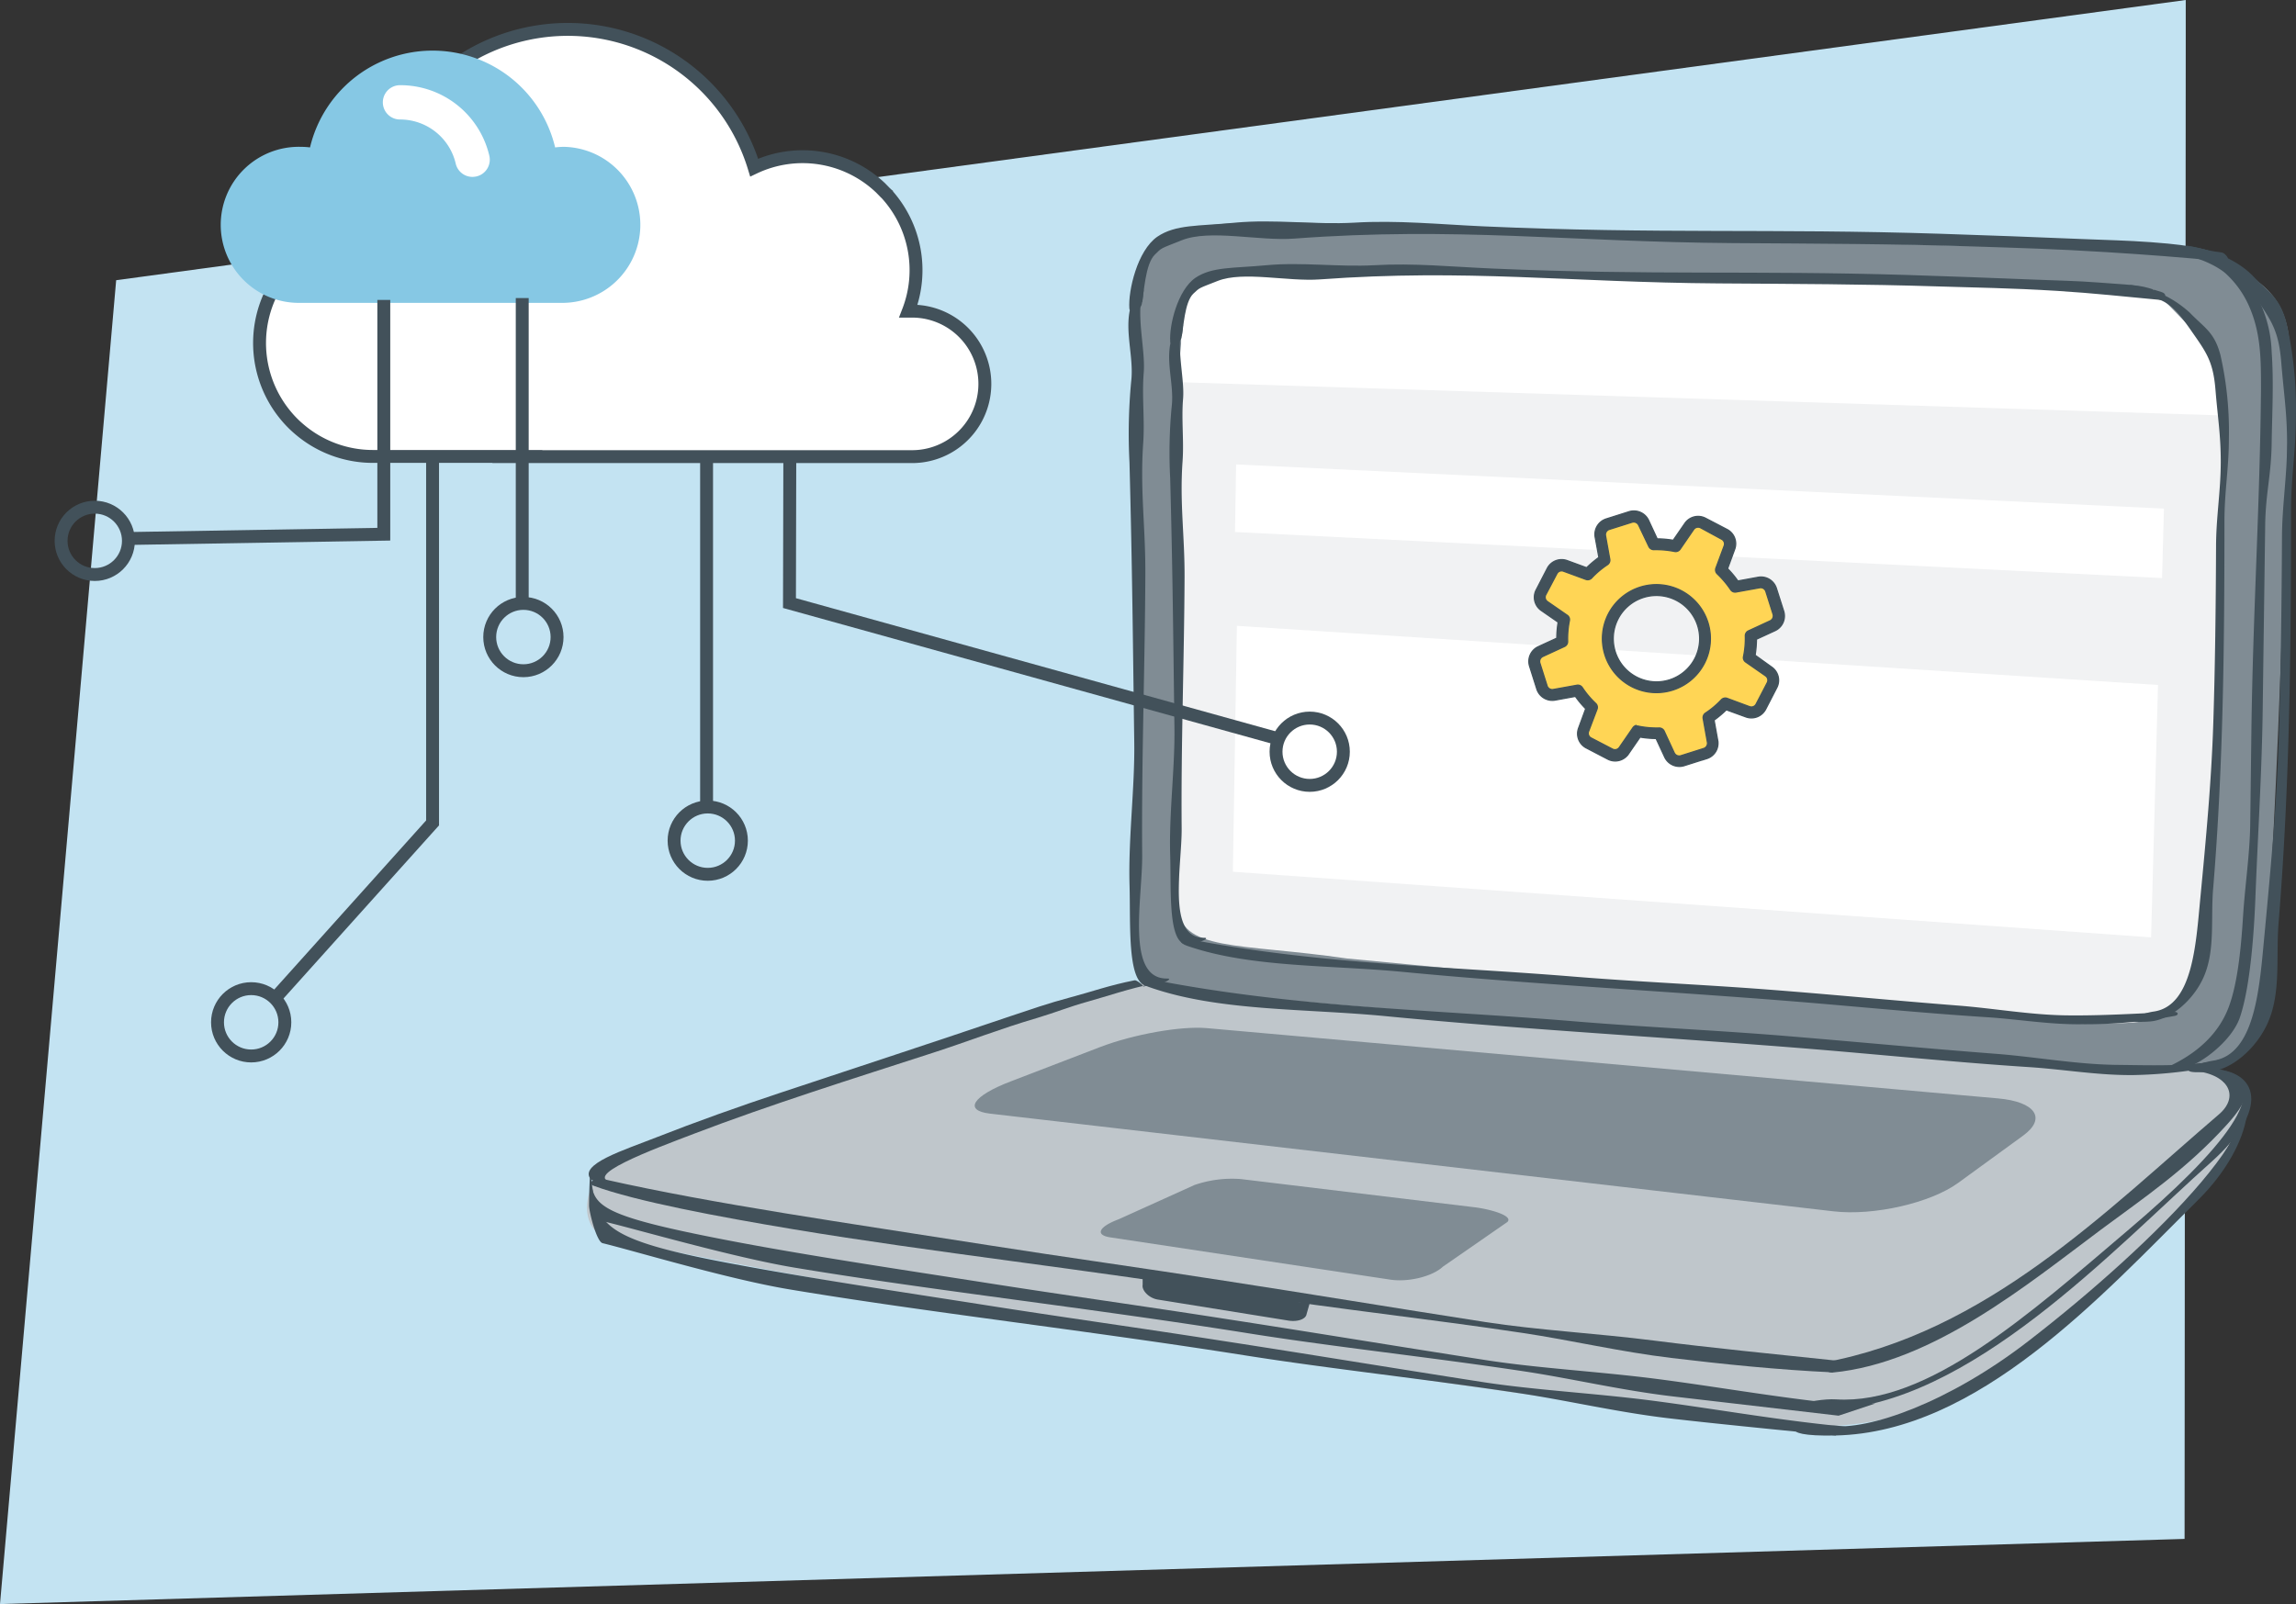 <svg xmlns="http://www.w3.org/2000/svg" width="668" height="466.811" viewBox="0 0 668 466.811">
  <rect x="0" y="0" width="668" height="466.811" fill="#333333" stroke="none"/>
  <g id="Layer_2" data-name="Layer 2" transform="translate(-40.086 -47.987)">
    <path id="Path_114896" data-name="Path 114896" d="M40.086,514.8l33.8-385.268L676.007,47.987V61.068l-.338,434.776Z" fill="#c3e3f2"/>
    <path id="Path_114897" data-name="Path 114897" d="M375.6,333.134l137.506,11.448s161.828,13.137,169.973,14.469c10.585,1.877,11.054,9.947,9.534,13.85-11.035,28.151-54.818,66.492-79.31,79.234a99.034,99.034,0,0,1-55.926,10.416c-86.141-8.051-255.363-36.708-339.89-54.068-9.7-1.989-9.046-18.392,4.016-23.89C256.864,369.711,375.6,333.134,375.6,333.134Z" fill="#bfc6cb"/>
    <path id="Path_114898" data-name="Path 114898" d="M363.123,408.089l81.411,12.292c5.386.826,12.4-.976,15.333-3.753l18.767-13.006c1.877-1.877-5.217-3.753-9.384-4.279l-68.124-8.22A33.537,33.537,0,0,0,387.6,392.85l-22.032,9.965C359.8,404.974,358.544,407.395,363.123,408.089Z" fill="#808c94"/>
    <path id="Path_114899" data-name="Path 114899" d="M328.1,372.075l245.417,28.432c11.748,1.37,28.282-2.44,36.258-8.257L628.7,378.475c6.944-5.067,3.491-9.871-7.3-10.829L391.161,347.19c-7.507-.657-21.282,1.783-31.022,5.518l-26.086,10.022C323.15,366.914,320.3,371.156,328.1,372.075Z" fill="#808c94"/>
    <path id="Path_114900" data-name="Path 114900" d="M370.593,314.141c-.281,19.33-2.008,21.864,46.6,25.2L616.985,356.4c71.033,3.434,78.559,4.26,81.13-18.2,5.03-43.934,8.145-184.855,8.145-184.855.657-20.644-7.507-35.789-77.62-33.48,0,0-140.021-2.965-180.952-5.63-64.784-4.373-77.545-.338-77.827,19.386Z" fill="#808c94"/>
    <path id="Path_114901" data-name="Path 114901" d="M437.835,126.058l172.094,3.228c72.4,3.753,75.631,18.9,77.1,30.778,0,0,1.576,125.739-6.475,158.863-4.635,19.1,2.064,28.826-36.952,26.574-50.108-2.909-211.673-18.579-211.673-18.579-30.984-4.542-49.226-1.877-49.02-15.727l1.032-160.008C382.585,130.825,384.124,122.455,437.835,126.058Z" fill="#f1f2f3"/>
    <path id="Path_114902" data-name="Path 114902" d="M382.716,159.2l304.307,9.7-2.383-18.148-18.016-18.523-253.2-5.442c-17.641-1.239-28.732,4-28.845,11.523Z" fill="#fff"/>
    <path id="Path_114903" data-name="Path 114903" d="M399.4,202.815l269.72,13.4L669.664,196,399.719,183.147Z" fill="#fff"/>
    <path id="Path_114904" data-name="Path 114904" d="M398.781,301.68l267.149,19.1,2.008-73.454L399.944,230.121Z" fill="#fff"/>
    <path id="Path_114905" data-name="Path 114905" d="M677.49,120.109c6.681-.225,13.137,4.973,16.778,10.134a37.159,37.159,0,0,1,6.737,20.137c.638,8.839.131,17.791,0,26.649-.131,9.215-1.689,14.113-1.877,23.309-.244,18.542-.488,35.657-.732,54.18s-1.445,36.84-2.139,55.138c-.375,9.384-1.445,25.486-4.5,34.438-2.383,6.981-11.8,13.888-15.914,14.563-1.22.188-4.56-.357-3.753-.788,8.464-4.185,13.944-9.984,16.515-17.059,2.74-7.507,3.6-18.636,4.11-26.687.563-8.6,1.877-17.247,2.046-25.861l.338-26.893c.45-35.32,2.458-64.9,2.8-100.2,0-8.727,0-16.646-3.753-24.7a28.264,28.264,0,0,0-6.569-8.933c-2.759-2.44-10.434-5.987-13.869-4.767-1.032.375,3.378-2.44,4.523-2.477Z" fill="#42515a"/>
    <path id="Path_114906" data-name="Path 114906" d="M687.549,124.088c-13.756-1.314-22.652-1.971-34.569-2.721-15.351-.957-26.142-1.239-38.078-1.633-23.834-.788-46.655-.845-70.527-.995-47.612-.338-80.6-4.842-127.766-1.314-10.266.769-24.529-2.8-32.711.488-6.343,2.552-5.63,2.008-7.863,4.223-2.8,2.778-3.1,11.26-3.753,14.338-.375,1.877-3.491,2.928-3.622,1.295-.375-5.2,2.346-16.89,8.126-20.888,5.349-3.641,11.973-3.059,22.671-4.091,11.26-1.07,23.14.638,34.588,0,12.518-.769,25.073.507,37.628,1.07,51.046,2.271,83.682.563,133.021,2.158q20.644.676,41.287,1.539c7.15.3,12.912.394,20.043.92,14.676,1.088,13.531,2.139,20.325,2.965,1.576.188,3.059,3.153,1.6,3.19Z" fill="#42515a"/>
    <path id="Path_114907" data-name="Path 114907" d="M372.845,132.233c-2.534,6.625.563,17.341,0,24.191s.319,13.587-.15,20.456c-.957,13.625.676,24.4.619,38.041-.113,27.25-1.145,54.725-.92,81.956.094,12.687-4.879,36.089,7.3,35.883,2.477,0-4.091,2.871-6.493,2.027-5.161-1.877-4.166-18.091-4.485-29.126-.394-13.737,1.558-28.357,1.37-41.7-.375-27.118-.563-50.258-1.389-81.43a160.433,160.433,0,0,1,.488-23.459c.938-7.751-2.477-15.727.319-23.346.225-.6,2.871-.3,2.928.263Z" fill="#42515a"/>
    <path id="Path_114908" data-name="Path 114908" d="M689.069,357.306a134.879,134.879,0,0,1-28.151,3.547c-10.247.131-20.475-1.67-30.647-2.327-20.888-1.351-41.607-3.491-62.419-5.2-41.175-3.378-83.363-5.63-124.369-9.59-23.571-2.308-48.794-1.351-69.044-8.483-3.9-1.37-2.29-2.8,1.182-2.121,41.381,8.089,80.942,8.633,121.892,12.03,20.644,1.727,41.381,2.609,61.931,4.3s41.1,3.66,61.743,5.236c11.523.92,23.159,3.059,34.813,3.19s22.108.563,33.086-1.877c1.37-.319,2.5-.826,1.37-.582Z" fill="#42515a"/>
    <path id="Path_114909" data-name="Path 114909" d="M676.1,119.452c7.413,1.032,15.014,4.241,19.443,8.839,4.786,5.03,7.882,6.231,9.815,13.85a113.072,113.072,0,0,1,2.7,27.062c0,10.022-1.389,17.153-1.408,27.175,0,40.537-.357,79.835-3.622,120.109-.826,10.022.769,20.325-3.134,29.126-3.322,7.507-10.547,13.794-17.153,14.282-11.842.882-2.834-2.646,1.22-3.228,12.593-1.877,13.55-22.239,15.014-37.253,1.764-18.767,3.547-37.928,4.11-56.9s.826-38.266.92-57.671c0-9.74,1.483-18.035,1.483-27.775,0-8.952-.957-14.544-1.689-23.609s-2.759-12.011-7.394-18.767c-4.185-6.1-7.863-11.26-14.056-11.26-1.07,0-3.284-1.877-2.2-2.327Z" fill="#42515a"/>
    <path id="Path_114910" data-name="Path 114910" d="M669.983,135.4c-12.48-1.164-20.644-2.083-31.378-2.759-13.925-.863-23.722-.938-34.55-1.295-21.638-.694-42.357-.732-64.014-.882-43.164-.282-73.191-4.3-115.961-1.164-9.384.676-22.276-2.477-29.689.432-5.761,2.271-5.142,1.877-7.15,3.753-2.534,2.477-2.815,9.984-3.4,12.762-.357,1.67-3.19,2.627-3.284,1.164-.357-4.635,2.121-15.014,7.357-18.6,4.861-3.247,10.885-2.721,20.644-3.641,10.134-.957,21,.563,31.378,0,11.373-.676,22.764.469,34.175.957,46.336,2.027,75.95.507,120.728,1.877q18.767.6,37.534,1.37c6.512.263,11.729.338,18.185.826,13.343.957,12.123.769,18.467,2.8,1.37.432,1.314,1.558,0,1.6Z" fill="#42515a"/>
    <path id="Path_114911" data-name="Path 114911" d="M384.293,142.479c-2.29,5.912.507,15.445,0,21.545s.281,12.1-.15,18.223c-.863,12.142.638,21.732.582,33.781-.113,24.266-1.051,48.794-.845,72.985.094,11.26-4.429,32.129,6.625,31.9,2.252,0-3.753,2.534-5.893,1.783-4.692-1.614-3.753-16.083-4.072-25.936-.357-12.217,1.408-25.242,1.239-37.121-.338-24.153-.488-44.759-1.239-72.516a141.068,141.068,0,0,1,.432-20.738c.845-6.906-2.252-14,.3-20.794.206-.525,2.609-.263,2.646.244Z" fill="#42515a"/>
    <path id="Path_114912" data-name="Path 114912" d="M672.93,343.606a138.873,138.873,0,0,1-27.175,2.458c-9.384.131-18.6-1.483-27.813-2.064-18.973-1.22-37.778-3.115-56.658-4.635-37.384-3-75.687-4.954-112.9-8.52-21.394-2.064-44.29-1.22-62.644-7.507-3.566-1.22-2.083-2.5,1.07-1.877,37.534,7.188,73.454,7.676,110.613,10.7,18.767,1.539,37.534,2.327,56.3,3.753s37.309,3.247,56.02,4.711c10.453.807,21.019,2.721,31.585,2.853s20.869-.563,31.341-1.013c1.276,0,1.295.92.281,1.126Z" fill="#42515a"/>
    <path id="Path_114913" data-name="Path 114913" d="M659.53,130.881a31.773,31.773,0,0,1,17.66,8.107c4.335,4.485,7.15,5.63,8.914,12.33a100.178,100.178,0,0,1,2.458,24.1c0,8.914-1.276,15.276-1.295,24.191,0,36.089-.319,71.108-3.284,106.972-.751,8.933.694,18.11-2.853,25.955-3,6.625-9.571,12.274-15.558,12.724-10.753.769-2.571-2.365,1.107-2.89,11.429-1.633,12.292-19.8,13.587-33.161,1.6-16.778,3.209-33.781,3.753-50.671s.732-34.081.807-51.365c0-8.67,1.351-16.046,1.37-24.716,0-7.976-.882-12.949-1.539-21.019s-2.515-10.716-6.719-16.721c-3.753-5.424-7.131-10.022-12.762-10.1-.976,0-2.965-1.764-1.989-2.064Z" fill="#42515a"/>
    <path id="Path_114914" data-name="Path 114914" d="M679.892,358.45c19.293,1.351,14.563,9.646,8.276,16.628-11.955,13.25-24.547,21.62-36.821,30.759-21.282,15.858-48.982,38.829-78.071,41.588-1.877.169-4.654-2.534-2.834-2.871,47.631-8.633,82.425-44.215,115.23-72.272,6.418-5.5,2.59-12.593-9.8-12.837Z" fill="#42515a"/>
    <path id="Path_114915" data-name="Path 114915" d="M375.6,334.278c-6.681,1.295-13.775,3.753-19.03,5.2s-9.384,3.153-14.713,4.748c-10.922,3.209-19.762,6.719-30.478,10.19-22.389,7.263-47.18,15.014-69.438,23.534C231.078,382.116,207,390.9,219.612,392.269c2.59.263-6.812-.206-7.507-.938-4.129-4.467,9.759-8.708,19.142-12.424,11.054-4.354,24.1-9.008,35.958-12.93,22.971-7.619,43.9-14.488,66.9-22.276,5.63-1.877,10.96-3.753,17.341-5.442s11.26-3.509,18.767-4.992c.6-.131,2.778,1.689,2.44,1.877Z" fill="#42515a"/>
    <path id="Path_114916" data-name="Path 114916" d="M573.277,447.369c-15.764-.713-32.017-2.4-46.918-4.185s-29.37-5.2-43.164-7.263c-27.494-4.148-54.575-7.019-79.629-10.979-46.918-7.507-92.728-12.555-132.589-19.2-21.695-3.622-45.885-8.126-58.178-12.668-2.327-.844.525-2.552,3.1-1.877,32.092,7.244,70.527,12.668,111.7,19.161,21.826,3.434,45.379,6.7,68.894,10.378,24.4,3.753,49.357,7.9,75.725,11.992,15.2,2.365,32.486,3.284,49.113,5.4,16.89,2.158,34.438,3.866,52.36,5.761,2.214.225,1.539.788-.338.694Z" fill="#42515a"/>
    <path id="Path_114917" data-name="Path 114917" d="M575,459.98l-48.4-5.63c-15.014-1.783-29.37-5.2-43.164-7.282-27.494-4.148-54.556-7-79.629-10.979-46.918-7.507-92.728-12.555-132.589-19.2-17.96-3-46.28-11.26-55.4-13.418a3.96,3.96,0,0,1-3.059-3.753,67.85,67.85,0,0,0-.676-8.3c.507,7.619,3.341,10.453,38.3,17.247,23.947,4.673,54.668,9.2,77.433,12.78,21.826,3.434,45.379,6.7,68.875,10.378,24.4,3.753,49.357,7.9,75.725,11.992,15.2,2.365,32.5,3.284,49.132,5.4,16.89,2.158,34.419,5.292,52.36,7.188,2.214.244,13.737,0,11.861,0Z" fill="#42515a"/>
    <path id="Path_114918" data-name="Path 114918" d="M683.12,359.051c14.432.357,17.247,11.992.357,27.062-28.319,25.223-70.358,71.014-111.87,72.178-18.767.525-3.941-3.472,2.646-3.059,26.724,1.67,56.207-24.754,85.371-49.583,26.274-22.3,43.427-42.32,26.668-46.017Z" fill="#42515a"/>
    <path id="Path_114919" data-name="Path 114919" d="M574.121,465.741s-33.95-3.265-48.888-5.048-29.389-5.2-43.164-7.263c-27.512-4.148-54.575-7.019-79.629-10.979-46.918-7.413-92.747-12.555-132.608-19.217-17.96-2.984-45.36-11.26-54.424-13.456-1.764-.432-3.922-9.1-3.941-10.922,0-3.509.263-10.96.469-9.2,1.67,14.057,2.177,18.523,37.159,25.335,23.928,4.654,54.65,9.177,77.414,12.762,21.826,3.453,45.379,6.719,68.894,10.4,24.4,3.753,49.357,7.882,75.706,11.992,15.2,2.365,32.5,3.265,49.132,5.386,16.89,2.177,34.419,5.311,52.36,7.207a38.544,38.544,0,0,1,5.161.619Z" fill="#42515a"/>
    <path id="Path_114920" data-name="Path 114920" d="M684.828,360.121c14.432.45,11.016,20.925-5.048,36.9-28.357,28.151-64.146,67.824-105.658,68.725-18.767.413-11.692-4.241-1.6-2.834,11.091,1.52,34.569-6.775,57.634-24.585,36.5-28.151,78.915-70.358,56.958-75.35Z" fill="#42515a"/>
    <path id="Path_114921" data-name="Path 114921" d="M377.011,426.2,415,432.317c2.646.394,4.992-.432,5.217-1.877l.863-3.021c-1.558-1.088-1.389,0-3.941-.694-8.689-2.327-39.11-7.113-39.11-7.113a13.738,13.738,0,0,0-5.5-.131v2.44C372.225,423.4,374.215,425.768,377.011,426.2Z" fill="#42515a"/>
    <path id="Path_114922" data-name="Path 114922" d="M197.861,180.82H148.6a32.918,32.918,0,0,1-21.545-8.014,30.948,30.948,0,0,1-3.585-3.6A33.03,33.03,0,0,1,148.6,114.779h0v-1.6A56.676,56.676,0,0,1,259.511,96.763a32.88,32.88,0,0,1,36.277,5.442,3.378,3.378,0,0,0,.375.338l1.5,1.539c.15.113.244.244.357.338a32.992,32.992,0,0,1,6.343,34.118h1.089a21.169,21.169,0,0,1,0,42.338H183.335" fill="#fff" stroke="#42515a" stroke-miterlimit="10" stroke-width="3.753"/>
    <path id="Path_114923" data-name="Path 114923" d="M555.5,231.585a4.56,4.56,0,0,0,2.458-5.63l-2.064-6.531a4.561,4.561,0,0,0-5.2-3.1l-5.63,1.032a26.056,26.056,0,0,0-2.928-3.472l2.008-5.424a4.542,4.542,0,0,0-2.177-5.63L535.93,199.7a4.56,4.56,0,0,0-5.893,1.464l-3.265,4.748a27.923,27.923,0,0,0-4.523-.375l-2.44-5.236a4.56,4.56,0,0,0-5.536-2.477l-6.512,2.064a4.56,4.56,0,0,0-3.115,5.2l1.032,5.63a30.788,30.788,0,0,0-3.472,2.928l-5.424-2.008a4.542,4.542,0,0,0-5.63,2.177l-3.209,6.174a4.542,4.542,0,0,0,1.464,5.893l4.748,3.284a30.031,30.031,0,0,0-.394,4.523l-5.236,2.421a4.579,4.579,0,0,0-2.477,5.536l2.064,6.531a4.617,4.617,0,0,0,5.217,3.115l5.63-1.051a26.137,26.137,0,0,0,2.909,3.472l-1.989,5.424a4.542,4.542,0,0,0,2.177,5.63L508.1,267.9a4.56,4.56,0,0,0,5.893-1.464l3.265-4.748a27.926,27.926,0,0,0,4.523.375L524.2,267.3a4.579,4.579,0,0,0,5.63,2.477l6.512-2.064a4.579,4.579,0,0,0,3.115-5.2l-1.051-5.63a29.409,29.409,0,0,0,3.491-2.928l5.4,1.989a4.523,4.523,0,0,0,5.63-2.177l3.134-6.024a4.542,4.542,0,0,0-1.464-5.893l-4.729-3.322a30.035,30.035,0,0,0,.394-4.523Zm-29.783,15.67a13.625,13.625,0,1,1,8.52-16.89,13.137,13.137,0,0,1-8.52,16.89Z" fill="#ffd555"/>
    <path id="Path_114924" data-name="Path 114924" d="M536.737,268.706l-6.7,2.121a4.71,4.71,0,0,1-5.63-2.534l-2.5-5.386a29.383,29.383,0,0,1-4.654-.413l-3.378,4.9a4.673,4.673,0,0,1-6.062,1.5l-6.193-3.228a4.673,4.673,0,0,1-2.252-5.8l2.064-5.63a27.627,27.627,0,0,1-3-3.585l-5.855,1.07a4.729,4.729,0,0,1-5.367-3.209l-2.121-6.7a4.711,4.711,0,0,1,2.552-5.63l5.386-2.477a29.39,29.39,0,0,1,.394-4.654l-4.879-3.378a4.673,4.673,0,0,1-1.5-6.062l3.209-6.212a4.692,4.692,0,0,1,5.818-2.252l5.63,2.064a30.777,30.777,0,0,1,3.566-3l-1.07-5.855a4.711,4.711,0,0,1,3.209-5.349l6.7-2.121a4.729,4.729,0,0,1,5.63,2.534l2.5,5.386a29.388,29.388,0,0,1,4.654.413l3.378-4.9a4.673,4.673,0,0,1,6.062-1.5l6.193,3.228a4.673,4.673,0,0,1,2.252,5.8l-2.064,5.63a27.628,27.628,0,0,1,3,3.585l5.855-1.07a4.692,4.692,0,0,1,5.349,3.209l2.139,6.7a4.71,4.71,0,0,1-2.552,5.63l-5.386,2.477a31.771,31.771,0,0,1-.394,4.654l4.786,3.434a4.673,4.673,0,0,1,1.5,6.062l-3.209,6.212a4.673,4.673,0,0,1-5.818,2.233l-5.63-2.046a30.775,30.775,0,0,1-3.566,3l1.051,5.855a4.673,4.673,0,0,1-3.19,5.349ZM516,259.323a1.576,1.576,0,0,1,.788,0,26.5,26.5,0,0,0,6.006.526,1.576,1.576,0,0,1,1.464.9l2.928,6.325a1.6,1.6,0,0,0,1.877.863l6.7-2.121a1.6,1.6,0,0,0,1.07-1.877l-1.22-6.831a1.577,1.577,0,0,1,.676-1.6,25.709,25.709,0,0,0,4.617-3.885,1.576,1.576,0,0,1,1.689-.394l6.531,2.421a1.539,1.539,0,0,0,1.877-.732l3.247-6.249a1.539,1.539,0,0,0-.507-2.008l-5.743-4a1.52,1.52,0,0,1-.657-1.6,25.561,25.561,0,0,0,.526-6.005,1.558,1.558,0,0,1,.9-1.464l6.324-2.928a1.6,1.6,0,0,0,.863-1.877l-2.121-6.7a1.576,1.576,0,0,0-1.783-1.051l-6.869,1.239a1.539,1.539,0,0,1-1.576-.676A28.153,28.153,0,0,0,539.721,215a1.576,1.576,0,0,1-.413-1.689l2.421-6.512a1.539,1.539,0,0,0-.713-1.877l-6.156-3.341a1.576,1.576,0,0,0-2.027.507l-3.941,5.743a1.577,1.577,0,0,1-1.614.638,27.625,27.625,0,0,0-6.005-.525,1.576,1.576,0,0,1-1.464-.9l-2.965-6.231a1.614,1.614,0,0,0-1.877-.863l-6.719,2.121a1.6,1.6,0,0,0-1.051,1.783l1.239,6.869a1.576,1.576,0,0,1-.676,1.6,25.579,25.579,0,0,0-4.6,3.885,1.576,1.576,0,0,1-1.689.394l-6.531-2.4a1.539,1.539,0,0,0-1.877.713l-3.247,6.156a1.539,1.539,0,0,0,.507,2.008l5.724,3.96a1.52,1.52,0,0,1,.638,1.6,26.6,26.6,0,0,0-.507,6.005,1.558,1.558,0,0,1-.919,1.483l-6.306,2.909a1.6,1.6,0,0,0-.863,1.877l2.121,6.7A1.576,1.576,0,0,0,492,248.644l6.869-1.239a1.558,1.558,0,0,1,1.576.676,26.366,26.366,0,0,0,3.885,4.617,1.539,1.539,0,0,1,.394,1.689l-2.458,6.475a1.52,1.52,0,0,0,.713,1.877l6.249,3.247a1.539,1.539,0,0,0,2.008-.507l3.96-5.743a1.67,1.67,0,0,1,.826-.6Z" fill="#42515a" stroke="#41515a" stroke-miterlimit="10" stroke-width="0.357"/>
    <path id="Path_114925" data-name="Path 114925" d="M526.753,248.813a15.708,15.708,0,1,1,10.228-19.705,15.708,15.708,0,0,1-10.228,19.705Zm-8.52-26.949A12.574,12.574,0,1,0,534,230.046a12.574,12.574,0,0,0-15.764-8.182Z" fill="#42515a" stroke="#41515a" stroke-miterlimit="10" stroke-width="0.357"/>
    <path id="Path_114926" data-name="Path 114926" d="M127.616,90.72a20.941,20.941,0,0,1,2.665.169,36.652,36.652,0,0,1,71.315,0,21.243,21.243,0,0,1,2.684-.169,22.708,22.708,0,0,1,0,45.4H127.616a22.708,22.708,0,1,1,0-45.4Z" fill="#86c8e4"/>
    <path id="Path_114927" data-name="Path 114927" d="M177.536,99.465a6.325,6.325,0,0,0,1.164-.131,5.011,5.011,0,0,0,3.753-6.024,26.593,26.593,0,0,0-25.992-20.531,4.992,4.992,0,0,0,0,9.984,16.628,16.628,0,0,1,16.2,12.78,4.992,4.992,0,0,0,4.879,3.922Z" fill="#fff"/>
    <path id="Path_114928" data-name="Path 114928" d="M269.87,182.66l-.094,40.837L411.43,262.832" fill="none" stroke="#42515a" stroke-miterlimit="10" stroke-width="3.753"/>
    <path id="Path_114929" data-name="Path 114929" d="M165.938,181.759V287.473L119.3,339.4" fill="none" stroke="#42515a" stroke-miterlimit="10" stroke-width="3.753"/>
    <line id="Line_717" data-name="Line 717" y2="102.243" transform="translate(245.66 180.858)" fill="none" stroke="#42515a" stroke-miterlimit="10" stroke-width="3.753"/>
    <circle id="Ellipse_270" data-name="Ellipse 270" cx="9.796" cy="9.796" r="9.796" transform="translate(411.336 256.958)" fill="none" stroke="#42515a" stroke-miterlimit="10" stroke-width="3.753"/>
    <circle id="Ellipse_271" data-name="Ellipse 271" cx="9.796" cy="9.796" r="9.796" transform="translate(103.369 335.705)" fill="none" stroke="#42515a" stroke-miterlimit="10" stroke-width="3.753"/>
    <path id="Path_114930" data-name="Path 114930" d="M151.75,135.273v68.181l-74.787,1.257" fill="none" stroke="#42515a" stroke-miterlimit="10" stroke-width="3.753"/>
    <circle id="Ellipse_272" data-name="Ellipse 272" cx="9.796" cy="9.796" r="9.796" transform="translate(57.859 195.59)" fill="none" stroke="#42515a" stroke-miterlimit="10" stroke-width="3.753"/>
    <circle id="Ellipse_273" data-name="Ellipse 273" cx="9.796" cy="9.796" r="9.796" transform="translate(236.202 282.838)" fill="none" stroke="#42515a" stroke-miterlimit="10" stroke-width="3.753"/>
    <line id="Line_718" data-name="Line 718" y2="89.125" transform="translate(192.024 134.729)" fill="none" stroke="#42515a" stroke-miterlimit="10" stroke-width="3.753"/>
    <circle id="Ellipse_274" data-name="Ellipse 274" cx="9.796" cy="9.796" r="9.796" transform="translate(182.566 223.59)" fill="none" stroke="#42515a" stroke-miterlimit="10" stroke-width="3.753"/>
  </g>
</svg>
